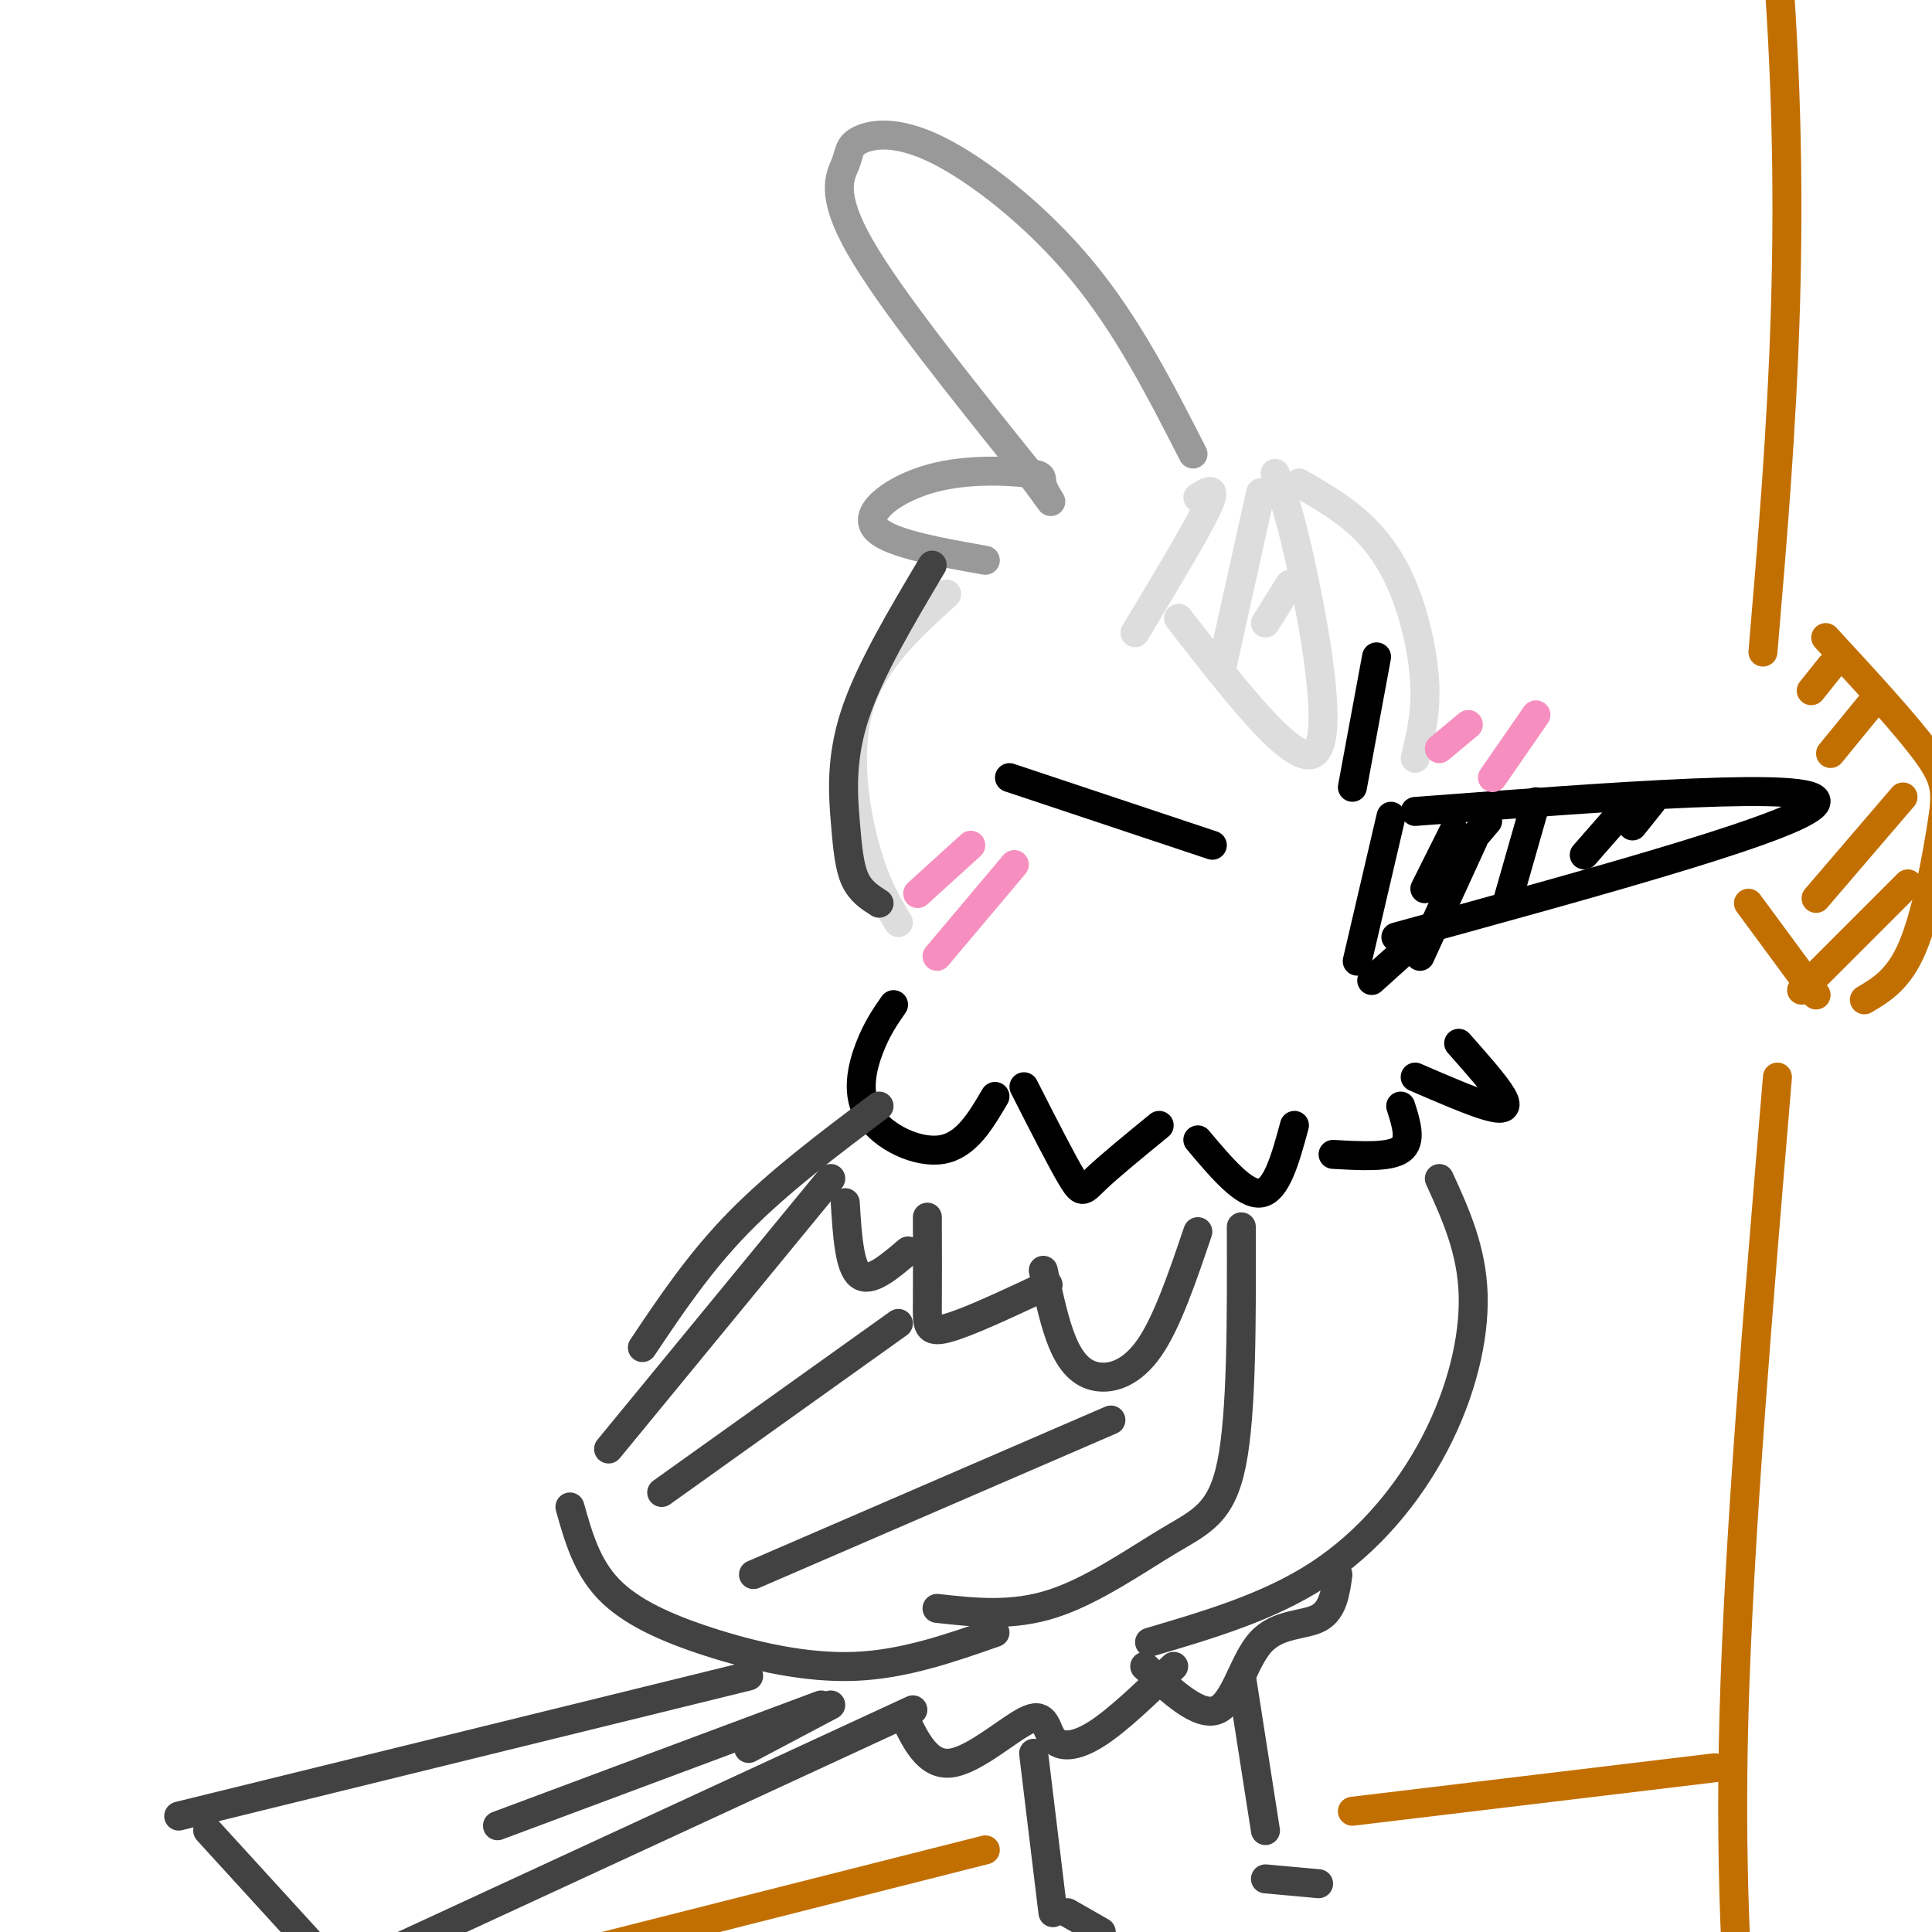 <svg viewBox='0 0 400 400' version='1.1' xmlns='http://www.w3.org/2000/svg' xmlns:xlink='http://www.w3.org/1999/xlink'><g fill='none' stroke='rgb(153,153,153)' stroke-width='6' stroke-linecap='round' stroke-linejoin='round'><path d='M247,94c-6.794,-13.315 -13.587,-26.630 -23,-38c-9.413,-11.370 -21.445,-20.795 -30,-25c-8.555,-4.205 -13.633,-3.189 -16,-2c-2.367,1.189 -2.022,2.551 -3,5c-0.978,2.449 -3.279,5.985 3,17c6.279,11.015 21.140,29.507 36,48'/><path d='M214,99c5.950,8.040 2.826,4.141 2,2c-0.826,-2.141 0.644,-2.522 -3,-3c-3.644,-0.478 -12.404,-1.052 -20,1c-7.596,2.052 -14.027,6.729 -12,10c2.027,3.271 12.514,5.135 23,7'/></g>
<g fill='none' stroke='rgb(221,221,221)' stroke-width='6' stroke-linecap='round' stroke-linejoin='round'><path d='M264,98c1.689,4.667 3.378,9.333 6,22c2.622,12.667 6.178,33.333 2,36c-4.178,2.667 -16.089,-12.667 -28,-28'/><path d='M196,123c-7.556,6.844 -15.111,13.689 -18,23c-2.889,9.311 -1.111,21.089 1,29c2.111,7.911 4.556,11.956 7,16'/><path d='M248,103c2.083,-1.333 4.167,-2.667 2,2c-2.167,4.667 -8.583,15.333 -15,26'/><path d='M261,102c0.000,0.000 -8.000,36.000 -8,36'/><path d='M267,121c0.000,0.000 -5.000,8.000 -5,8'/><path d='M269,100c4.607,2.696 9.214,5.393 13,9c3.786,3.607 6.750,8.125 9,14c2.250,5.875 3.786,13.107 4,19c0.214,5.893 -0.893,10.446 -2,15'/></g>
<g fill='none' stroke='rgb(0,0,0)' stroke-width='6' stroke-linecap='round' stroke-linejoin='round'><path d='M293,168c41.833,-3.167 83.667,-6.333 83,-2c-0.667,4.333 -43.833,16.167 -87,28'/><path d='M288,169c0.000,0.000 -7.000,30.000 -7,30'/><path d='M305,174c0.000,0.000 -11.000,24.000 -11,24'/><path d='M318,166c0.000,0.000 -6.000,21.000 -6,21'/><path d='M335,169c0.000,0.000 -7.000,8.000 -7,8'/><path d='M342,166c0.000,0.000 -4.000,5.000 -4,5'/><path d='M308,170c0.000,0.000 -11.000,13.000 -11,13'/><path d='M301,172c0.000,0.000 -6.000,12.000 -6,12'/><path d='M185,208c-1.732,2.494 -3.464,4.988 -5,9c-1.536,4.012 -2.875,9.542 0,14c2.875,4.458 9.964,7.845 15,7c5.036,-0.845 8.018,-5.923 11,-11'/><path d='M212,225c3.956,7.778 7.911,15.556 10,19c2.089,3.444 2.311,2.556 5,0c2.689,-2.556 7.844,-6.778 13,-11'/><path d='M248,236c4.833,5.750 9.667,11.500 13,11c3.333,-0.500 5.167,-7.250 7,-14'/><path d='M276,239c5.833,0.333 11.667,0.667 14,-1c2.333,-1.667 1.167,-5.333 0,-9'/><path d='M293,223c5.800,2.511 11.600,5.022 15,6c3.400,0.978 4.400,0.422 3,-2c-1.400,-2.422 -5.200,-6.711 -9,-11'/><path d='M284,203c0.000,0.000 10.000,-9.000 10,-9'/></g>
<g fill='none' stroke='rgb(66,66,66)' stroke-width='6' stroke-linecap='round' stroke-linejoin='round'><path d='M257,254c0.054,19.280 0.107,38.560 -2,49c-2.107,10.440 -6.375,12.042 -13,16c-6.625,3.958 -15.607,10.274 -24,13c-8.393,2.726 -16.196,1.863 -24,1'/><path d='M248,255c-3.167,9.345 -6.333,18.690 -10,24c-3.667,5.310 -7.833,6.583 -11,6c-3.167,-0.583 -5.333,-3.024 -7,-7c-1.667,-3.976 -2.833,-9.488 -4,-15'/><path d='M217,266c-8.422,3.956 -16.844,7.911 -21,9c-4.156,1.089 -4.044,-0.689 -4,-5c0.044,-4.311 0.022,-11.156 0,-18'/><path d='M188,259c-3.917,3.333 -7.833,6.667 -10,5c-2.167,-1.667 -2.583,-8.333 -3,-15'/><path d='M172,244c0.000,0.000 -46.000,56.000 -46,56'/><path d='M118,312c1.726,6.131 3.452,12.262 8,17c4.548,4.738 11.917,8.083 21,11c9.083,2.917 19.881,5.405 30,5c10.119,-0.405 19.560,-3.702 29,-7'/><path d='M230,294c0.000,0.000 -74.000,32.000 -74,32'/><path d='M186,274c0.000,0.000 -49.000,35.000 -49,35'/><path d='M298,244c3.357,7.357 6.714,14.714 7,24c0.286,9.286 -2.500,20.500 -8,31c-5.500,10.500 -13.714,20.286 -24,27c-10.286,6.714 -22.643,10.357 -35,14'/><path d='M193,117c-6.506,10.940 -13.012,21.881 -16,31c-2.988,9.119 -2.458,16.417 -2,22c0.458,5.583 0.845,9.452 2,12c1.155,2.548 3.077,3.774 5,5'/><path d='M243,345c-5.783,5.595 -11.566,11.190 -16,14c-4.434,2.810 -7.518,2.836 -9,1c-1.482,-1.836 -1.360,-5.533 -5,-4c-3.640,1.533 -11.040,8.295 -16,9c-4.960,0.705 -7.480,-4.648 -10,-10'/><path d='M277,326c-0.512,3.708 -1.024,7.417 -4,9c-2.976,1.583 -8.417,1.042 -12,5c-3.583,3.958 -5.310,12.417 -9,14c-3.690,1.583 -9.345,-3.708 -15,-9'/><path d='M214,363c0.000,0.000 4.000,33.000 4,33'/><path d='M257,347c0.000,0.000 5.000,32.000 5,32'/><path d='M262,389c0.000,0.000 11.000,1.000 11,1'/><path d='M221,396c0.000,0.000 7.000,4.000 7,4'/><path d='M155,347c0.000,0.000 -118.000,29.000 -118,29'/><path d='M189,354c0.000,0.000 -119.000,55.000 -119,55'/><path d='M43,379c0.000,0.000 21.000,23.000 21,23'/><path d='M170,353c0.000,0.000 -67.000,25.000 -67,25'/><path d='M172,353c0.000,0.000 -17.000,9.000 -17,9'/><path d='M182,229c-10.417,7.833 -20.833,15.667 -29,24c-8.167,8.333 -14.083,17.167 -20,26'/></g>
<g fill='none' stroke='rgb(0,0,0)' stroke-width='6' stroke-linecap='round' stroke-linejoin='round'><path d='M209,161c0.000,0.000 42.000,14.000 42,14'/><path d='M285,136c0.000,0.000 -5.000,27.000 -5,27'/></g>
<g fill='none' stroke='rgb(194,111,1)' stroke-width='6' stroke-linecap='round' stroke-linejoin='round'><path d='M204,383c0.000,0.000 -83.000,21.000 -83,21'/><path d='M280,375c0.000,0.000 75.000,-9.000 75,-9'/><path d='M368,223c-4.000,47.750 -8.000,95.500 -9,132c-1.000,36.500 1.000,61.750 3,87'/><path d='M365,135c3.917,-46.167 7.833,-92.333 2,-155c-5.833,-62.667 -21.417,-141.833 -37,-221'/><path d='M378,132c8.417,9.125 16.833,18.250 21,24c4.167,5.750 4.083,8.125 3,15c-1.083,6.875 -3.167,18.250 -6,25c-2.833,6.750 -6.417,8.875 -10,11'/><path d='M362,187c0.000,0.000 14.000,19.000 14,19'/><path d='M395,183c0.000,0.000 -22.000,22.000 -22,22'/><path d='M394,165c0.000,0.000 -18.000,21.000 -18,21'/><path d='M388,145c0.000,0.000 -9.000,11.000 -9,11'/><path d='M379,138c0.000,0.000 -4.000,5.000 -4,5'/></g>
<g fill='none' stroke='rgb(246,143,191)' stroke-width='6' stroke-linecap='round' stroke-linejoin='round'><path d='M210,179c0.000,0.000 -16.000,19.000 -16,19'/><path d='M201,175c0.000,0.000 -11.000,10.000 -11,10'/><path d='M304,150c0.000,0.000 -6.000,5.000 -6,5'/><path d='M318,148c0.000,0.000 -9.000,13.000 -9,13'/></g>
</svg>